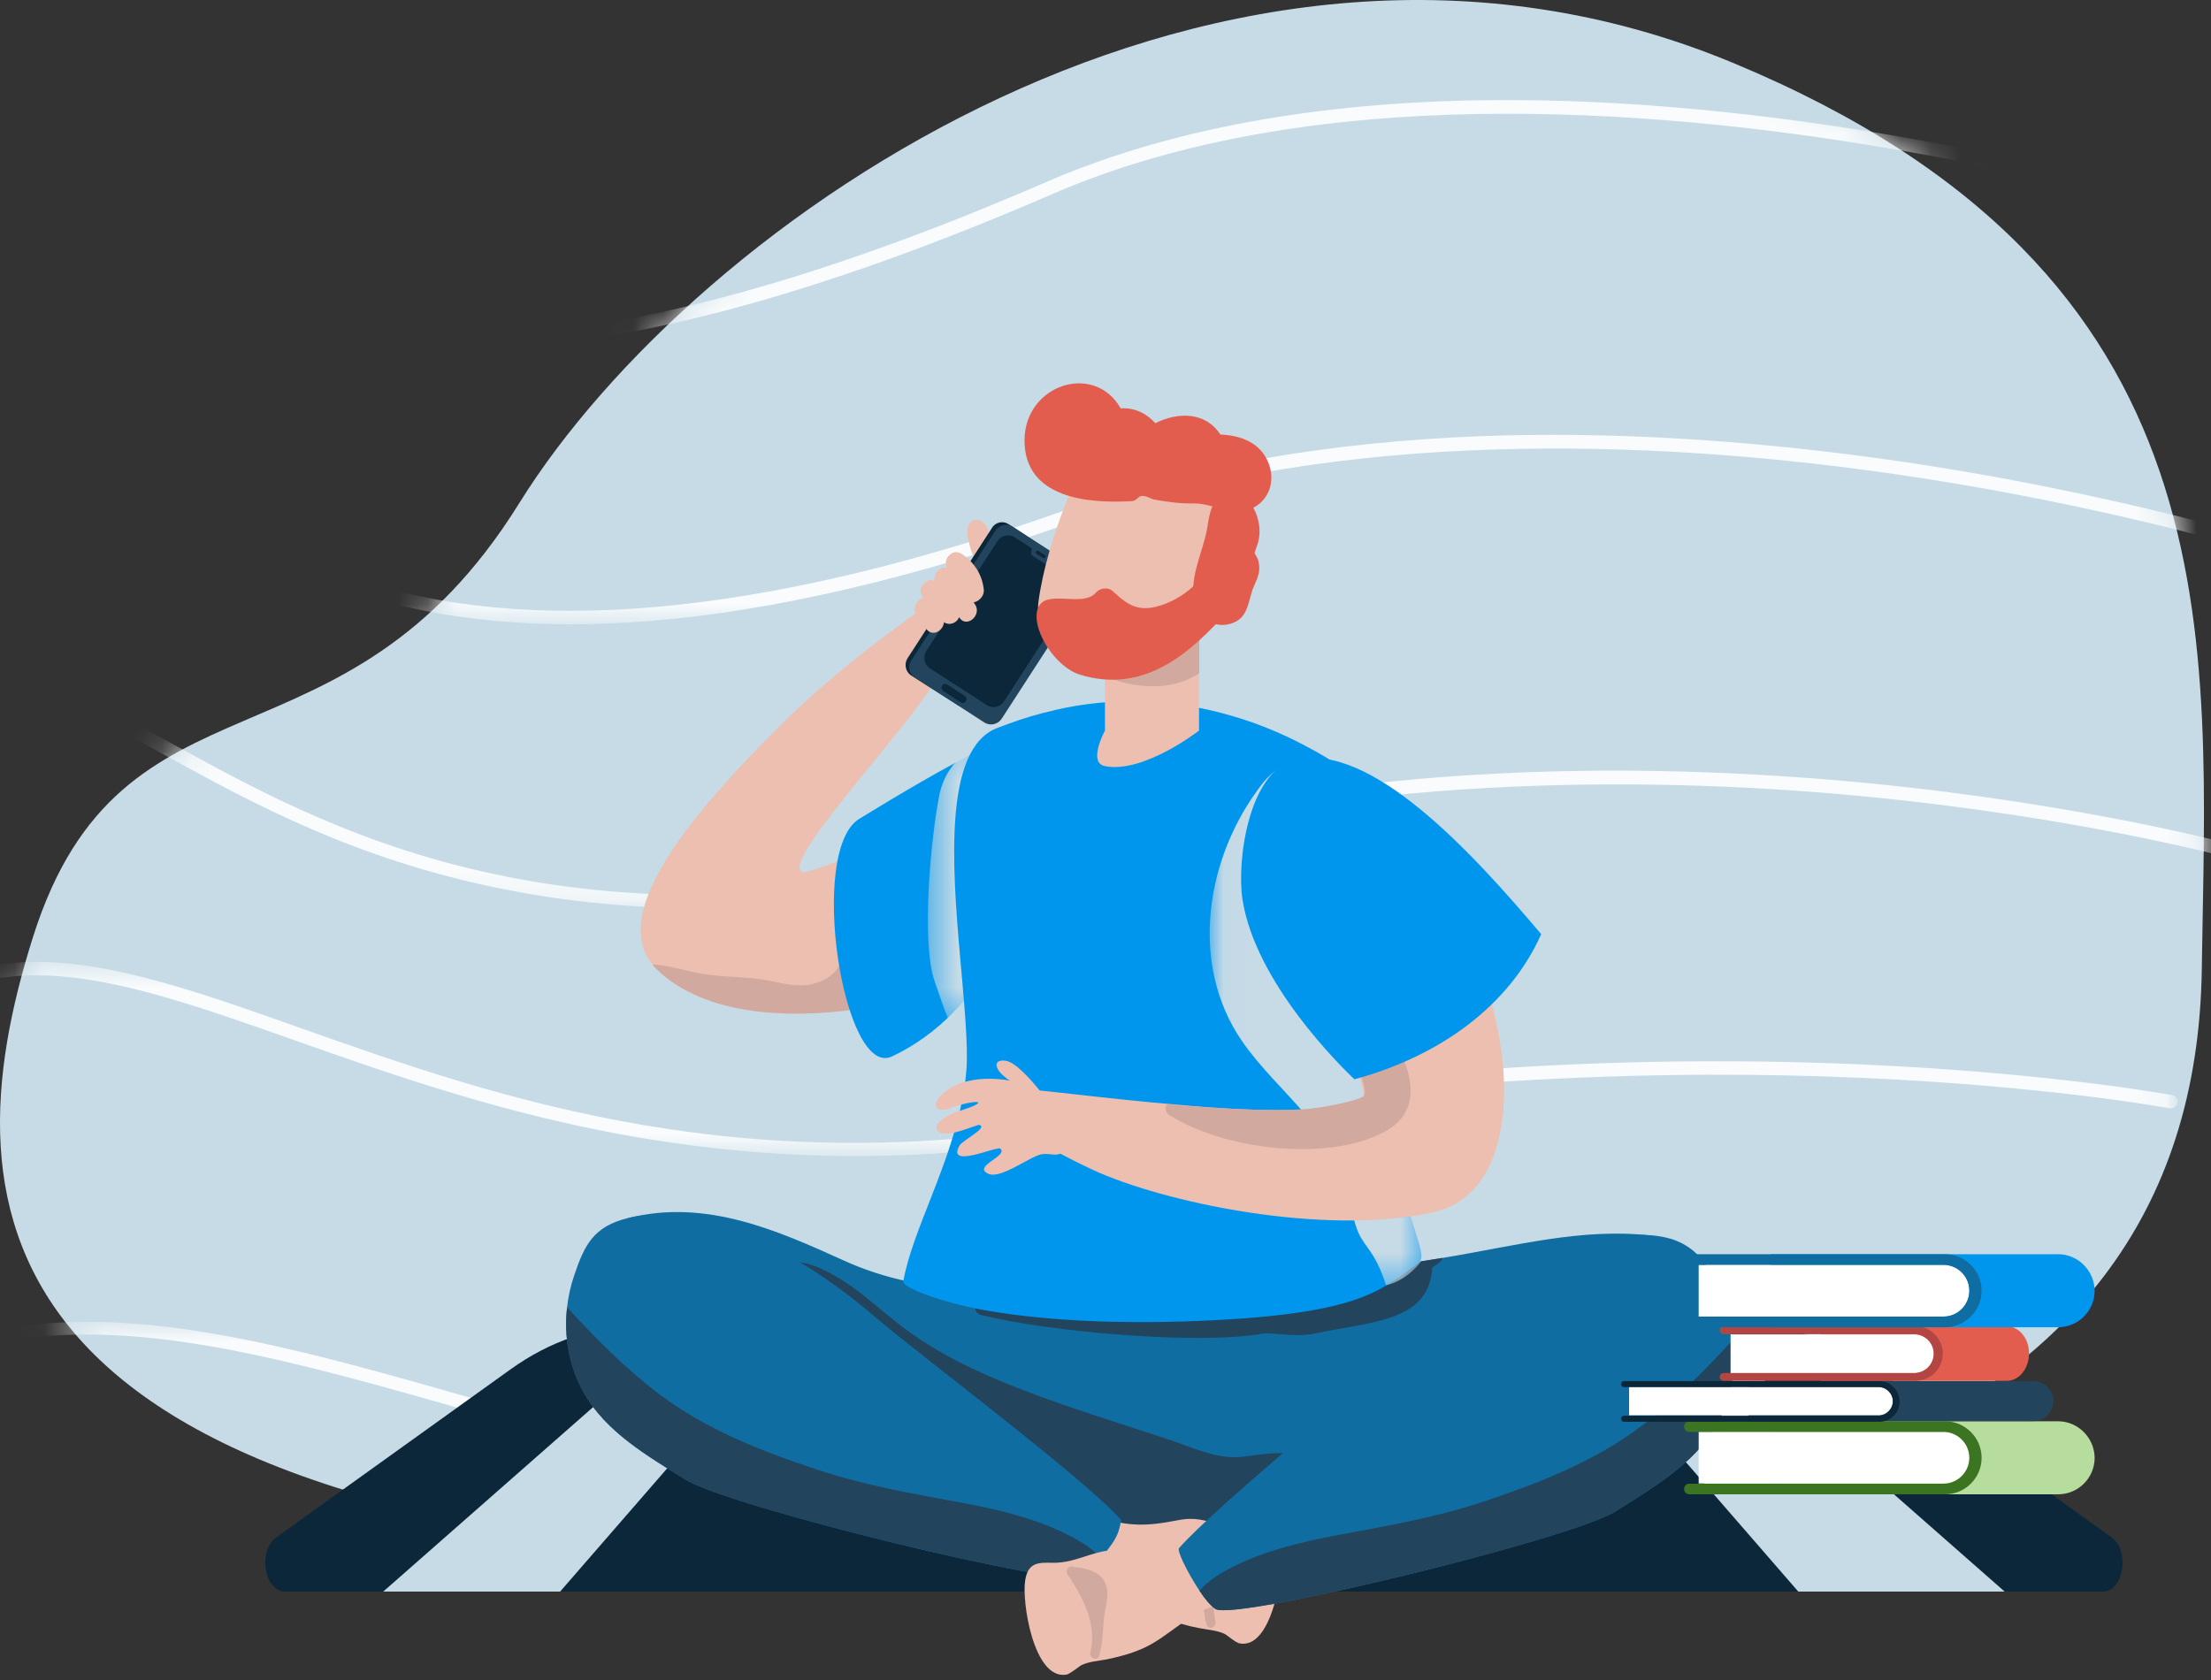 <svg width="75" height="57" viewBox="0 0 75 57" fill="none" xmlns="http://www.w3.org/2000/svg">
<rect x="0" y="0" width="75" height="57" fill="#333333" stroke="none"/>
<path d="M74.688 32.864C74.84 21.722 76.041 9.286 58.751 2.119C41.46 -5.048 23.569 7.49 17.613 17.072C11.656 26.662 4.139 22.286 1.13 31.758C-1.88 41.239 -0.713 51.605 28.125 53.039C56.956 54.49 74.46 49.636 74.688 32.864Z" fill="#C7DBE6"/>
<mask id="mask0_1_52774" style="mask-type:luminance" maskUnits="userSpaceOnUse" x="0" y="0" width="75" height="54">
<path d="M17.619 17.08C11.663 26.669 4.146 22.294 1.137 31.766C-1.873 41.246 -0.706 51.612 28.132 53.047C56.963 54.482 74.467 49.636 74.695 32.864C74.847 21.722 76.048 9.285 58.757 2.119C55.189 0.637 51.593 0.001 48.086 0.001C34.592 0.001 22.348 9.474 17.619 17.08Z" fill="white"/>
</mask>
<g mask="url(#mask0_1_52774)">
<mask id="mask1_1_52774" style="mask-type:luminance" maskUnits="userSpaceOnUse" x="-8" y="-1" width="89" height="53">
<path d="M80.003 -0.226H-7.098V51.268H80.003V-0.226Z" fill="white"/>
</mask>
<g mask="url(#mask1_1_52774)">
<g opacity="0.89">
<mask id="mask2_1_52774" style="mask-type:luminance" maskUnits="userSpaceOnUse" x="3" y="-1" width="77" height="13">
<path d="M79.997 -0.226H3.312V11.842H79.997V-0.226Z" fill="white"/>
</mask>
<g mask="url(#mask2_1_52774)">
<path d="M15.736 11.85C16.337 11.85 16.958 11.826 17.593 11.779C22.487 11.419 28.581 9.67 35.705 6.581C44.416 2.801 55.901 3.648 63.998 5.02C72.784 6.51 79.59 8.925 79.659 8.949C79.783 8.996 79.921 8.933 79.969 8.815C80.018 8.698 79.956 8.564 79.832 8.525C79.762 8.502 72.915 6.071 64.08 4.573C58.89 3.695 54.031 3.303 49.654 3.413C44.167 3.554 39.398 4.479 35.498 6.173C28.43 9.239 22.39 10.972 17.552 11.325C13.61 11.615 10.435 10.995 8.13 9.474C5.597 7.812 4.554 5.334 4.127 3.554C3.664 1.609 3.809 0.041 3.809 0.025C3.823 -0.1 3.726 -0.21 3.588 -0.218C3.457 -0.226 3.34 -0.139 3.326 -0.014C3.319 0.049 3.174 1.633 3.65 3.64C3.933 4.824 4.368 5.906 4.962 6.871C5.7 8.07 6.667 9.074 7.847 9.85C9.883 11.175 12.527 11.85 15.736 11.85Z" fill="white"/>
</g>
</g>
</g>
<mask id="mask3_1_52774" style="mask-type:luminance" maskUnits="userSpaceOnUse" x="-8" y="-1" width="89" height="53">
<path d="M80.003 -0.226H-7.098V51.268H80.003V-0.226Z" fill="white"/>
</mask>
<g mask="url(#mask3_1_52774)">
<g opacity="0.89">
<mask id="mask4_1_52774" style="mask-type:luminance" maskUnits="userSpaceOnUse" x="0" y="11" width="78" height="11">
<path d="M77.981 11.779H0.729V21.181H77.981V11.779Z" fill="white"/>
</mask>
<g mask="url(#mask4_1_52774)">
<path d="M19.38 21.181C20.236 21.181 21.119 21.142 22.024 21.071C26.234 20.734 31.066 19.605 36.374 17.715C45.533 14.453 56.266 14.978 63.652 15.998C71.672 17.103 77.595 19.009 77.65 19.032C77.774 19.072 77.912 19.009 77.96 18.891C78.002 18.774 77.94 18.64 77.808 18.601C77.746 18.585 71.79 16.664 63.728 15.551C58.993 14.9 54.465 14.641 50.268 14.798C45.022 14.994 40.281 15.833 36.187 17.292C26.462 20.757 18.517 21.604 12.581 19.809C7.674 18.319 5.23 15.433 3.608 13.512C2.739 12.485 2.166 11.803 1.538 11.779C1.268 11.771 1.02 11.881 0.785 12.108C0.695 12.203 0.695 12.344 0.792 12.43C0.889 12.516 1.041 12.508 1.137 12.422C1.317 12.25 1.441 12.234 1.517 12.234C1.924 12.25 2.504 12.932 3.229 13.794C4.002 14.712 5.065 15.959 6.535 17.143C8.281 18.546 10.214 19.558 12.436 20.232C14.521 20.867 16.84 21.181 19.38 21.181Z" fill="white"/>
</g>
</g>
</g>
<mask id="mask5_1_52774" style="mask-type:luminance" maskUnits="userSpaceOnUse" x="-8" y="-1" width="89" height="53">
<path d="M80.003 -0.226H-7.098V51.268H80.003V-0.226Z" fill="white"/>
</mask>
<g mask="url(#mask5_1_52774)">
<g opacity="0.89">
<mask id="mask6_1_52774" style="mask-type:luminance" maskUnits="userSpaceOnUse" x="-2" y="23" width="78" height="8">
<path d="M75.958 23.251H-1.88V30.818H75.958V23.251Z" fill="white"/>
</mask>
<g mask="url(#mask6_1_52774)">
<path d="M23.825 30.818C24.467 30.818 25.116 30.802 25.765 30.771C29.271 30.598 33.06 29.948 37.029 28.85C46.699 26.168 56.68 26.38 63.348 27.031C70.582 27.736 75.586 29.093 75.641 29.108C75.772 29.148 75.903 29.077 75.945 28.952C75.986 28.834 75.91 28.709 75.779 28.669C75.731 28.654 70.685 27.289 63.41 26.576C59.137 26.16 54.941 26.043 50.931 26.239C45.919 26.482 41.191 27.211 36.884 28.403C20.111 33.053 11.608 28.395 5.982 25.313C4.271 24.372 2.918 23.635 1.675 23.353C0.295 23.047 -0.816 23.361 -1.824 24.357C-1.914 24.451 -1.914 24.592 -1.817 24.678C-1.721 24.765 -1.569 24.757 -1.472 24.67C0.433 22.796 2.428 23.886 5.734 25.698C8.557 27.242 12.063 29.171 17.081 30.167C19.235 30.598 21.492 30.818 23.825 30.818Z" fill="white"/>
</g>
</g>
</g>
<mask id="mask7_1_52774" style="mask-type:luminance" maskUnits="userSpaceOnUse" x="-8" y="-1" width="89" height="53">
<path d="M80.003 -0.226H-7.098V51.268H80.003V-0.226Z" fill="white"/>
</mask>
<g mask="url(#mask7_1_52774)">
<g opacity="0.89">
<mask id="mask8_1_52774" style="mask-type:luminance" maskUnits="userSpaceOnUse" x="-5" y="32" width="79" height="8">
<path d="M73.88 32.629H-4.544V39.216H73.88V32.629Z" fill="white"/>
</mask>
<g mask="url(#mask8_1_52774)">
<path d="M29.016 39.224C31.853 39.224 34.71 38.941 37.63 38.385C47.859 36.424 57.088 36.307 63.031 36.565C69.471 36.84 73.543 37.593 73.584 37.6C73.715 37.624 73.847 37.546 73.867 37.42C73.895 37.295 73.805 37.177 73.674 37.154C73.632 37.146 69.532 36.393 63.058 36.111C59.255 35.946 55.39 35.977 51.573 36.205C46.796 36.487 42.068 37.067 37.526 37.938C25.427 40.259 16.978 37.279 10.193 34.88C7.122 33.79 4.464 32.856 2.076 32.668C-0.554 32.465 -2.645 33.217 -4.488 35.029C-4.578 35.123 -4.578 35.264 -4.481 35.35C-4.385 35.436 -4.233 35.428 -4.136 35.342C-2.404 33.633 -0.443 32.927 2.034 33.123C4.354 33.303 6.977 34.229 10.014 35.303C13.375 36.487 17.185 37.836 21.72 38.604C24.163 39.012 26.586 39.224 29.016 39.224Z" fill="white"/>
</g>
</g>
</g>
<mask id="mask9_1_52774" style="mask-type:luminance" maskUnits="userSpaceOnUse" x="-8" y="-1" width="89" height="53">
<path d="M80.003 -0.226H-7.098V51.268H80.003V-0.226Z" fill="white"/>
</mask>
<g mask="url(#mask9_1_52774)">
<g opacity="0.89">
<mask id="mask10_1_52774" style="mask-type:luminance" maskUnits="userSpaceOnUse" x="-8" y="44" width="80" height="8">
<path d="M71.913 44.853H-7.098V51.276H71.913V44.853Z" fill="white"/>
</mask>
<g mask="url(#mask10_1_52774)">
<path d="M34.737 51.276C35.917 51.276 37.118 51.221 38.34 51.111C59.04 49.174 71.54 49.268 71.665 49.268C71.796 49.268 71.906 49.166 71.906 49.041C71.906 48.915 71.802 48.813 71.665 48.813C71.54 48.813 59.019 48.711 38.285 50.656C30.009 51.432 22.547 49.307 15.963 47.425C11.504 46.155 7.286 44.948 3.469 44.854C1.419 44.806 -0.382 45.065 -2.039 45.661C-3.875 46.32 -5.511 47.371 -7.036 48.876C-7.126 48.97 -7.126 49.111 -7.029 49.198C-6.933 49.284 -6.781 49.276 -6.684 49.19C-0.575 43.175 6.658 45.238 15.825 47.849C21.484 49.472 27.793 51.276 34.737 51.276Z" fill="white"/>
</g>
</g>
</g>
</g>
<path d="M9.669 54H71.331C72.037 54 72.26 52.615 71.629 52.161L63.674 46.454C62.337 45.492 60.867 45 59.381 45H21.619C20.128 45 18.658 45.5 17.326 46.454L9.372 52.161C8.74 52.615 8.963 54 9.669 54Z" fill="#0B2739"/>
<path d="M13 54H68L57.763 45H23.237L13 54Z" fill="#C7DBE6"/>
<path d="M19 54H61L53.187 45H26.818L19 54Z" fill="#0B2739"/>
<path d="M56.003 41.92C53.659 41.653 51.448 42.265 48.931 42.68C48.107 42.821 47.26 42.931 46.359 42.986C45.457 43.041 44.516 43.041 43.512 42.947C43.403 42.939 43.332 43.017 43.301 43.104C41.34 43.268 39.388 43.488 37.443 43.621C34.393 43.841 31.405 44.037 28.622 42.767C26.387 41.755 23.956 40.665 21.322 41.324C20.985 41.41 20.404 43.519 20.726 43.433C22.082 43.096 23.431 43.08 24.78 43.206C24.631 44.241 25.509 45.001 26.23 45.652C27.469 46.789 28.865 47.754 30.221 48.749C31.68 49.824 33.154 50.874 34.644 51.909C35.718 52.654 36.73 53.65 38.11 53.58C41.168 53.423 44.077 51.753 46.61 50.161C49.668 48.24 52.444 45.919 55.243 43.653C55.4 43.519 56.254 41.943 56.003 41.92Z" fill="#106DA1"/>
<path d="M48.931 42.68C48.923 42.735 48.891 42.79 48.829 42.837C48.742 42.892 48.656 42.947 48.578 43.01C48.578 43.041 48.586 43.072 48.578 43.096C48.405 44.86 46.492 44.837 44.602 45.244C44.053 45.362 43.465 45.252 42.901 45.236C40.682 45.652 35.483 45.174 33.287 44.617C33.029 44.554 32.989 44.217 33.24 44.107C34.558 43.559 39.035 44.452 40.54 44.586C41.129 44.499 41.709 44.398 42.289 44.233C43.465 43.904 44.579 43.417 45.77 43.151C45.982 43.104 46.178 43.049 46.366 42.978C47.26 42.931 48.115 42.821 48.931 42.68Z" fill="#22445D"/>
<path d="M44.939 50.161C44.79 50.137 44.633 50.106 44.484 50.075C44.523 50.028 44.562 49.973 44.602 49.902C44.649 49.8 44.617 49.659 44.531 49.588C44.123 49.283 43.567 49.291 43.073 49.314C42.602 49.345 42.139 49.471 41.661 49.432C40.956 49.369 40.25 49.04 39.583 48.82C37.615 48.169 35.608 47.573 33.702 46.758C32.62 46.295 31.57 45.746 30.629 45.033C29.931 44.507 29.296 43.888 28.551 43.425C28.198 43.206 26.637 42.257 26.59 43.339C26.551 44.288 28.457 45.088 29.115 45.44C31.162 46.554 32.863 48.154 34.636 49.651C35.843 50.678 36.956 52.129 38.666 52.027C40.814 51.894 42.955 51.361 44.986 50.663C45.237 50.584 45.198 50.208 44.939 50.161Z" fill="#22445D"/>
<path d="M43.45 52.552C43.355 51.972 43.034 51.948 42.54 51.964C41.623 51.988 40.972 51.392 40.039 51.564C39.372 51.69 38.8 51.792 38.117 51.682C37.89 51.651 37.569 51.509 37.325 51.596C36.8 51.8 36.494 52.654 36.549 53.156C36.557 53.234 36.612 53.281 36.675 53.289C36.69 53.336 36.73 53.376 36.792 53.383C37.812 53.54 38.541 54.465 39.466 54.873C39.866 55.046 40.266 55.163 40.689 55.242C40.972 55.297 41.293 55.312 41.56 55.446C41.607 55.469 41.928 55.744 42.054 55.759C43.159 55.963 43.559 53.258 43.45 52.552Z" fill="#ECBFB0"/>
<path d="M38.031 51.572C36.855 50.216 31.147 45.934 29.798 44.774C28.504 43.668 27.101 42.665 25.517 42.006C24.301 41.504 22.639 41.002 21.314 41.324C20.138 41.606 19.824 42.233 19.471 43.292C19.354 43.637 19.275 43.998 19.236 44.358C19.126 45.346 19.299 46.358 19.793 47.236C20.545 48.585 21.972 49.4 23.235 50.192C24.709 51.125 36.173 53.917 36.8 53.501C36.973 53.384 37.161 53.156 37.341 52.89C37.757 52.325 37.929 52.192 38.031 51.572Z" fill="#106DA1"/>
<path d="M41.802 52.121H41.794C41.277 52.168 40.712 52.333 40.657 52.929C40.626 53.25 40.751 53.572 40.775 53.893C40.806 54.325 40.814 54.709 40.932 55.124C40.987 55.328 41.277 55.211 41.23 55.015C41.002 54.035 41.481 53.156 42.006 52.356C42.1 52.223 41.92 52.043 41.802 52.121Z" fill="#D2A99E"/>
<path d="M36.651 52.309C35.404 51.572 33.977 51.235 32.566 50.976C30.919 50.671 29.288 50.388 27.697 49.855C25.83 49.236 23.964 48.506 22.38 47.315C21.227 46.452 20.216 45.417 19.236 44.358C19.126 45.346 19.299 46.358 19.793 47.236C20.545 48.585 21.972 49.4 23.235 50.192C24.709 51.125 36.173 53.917 36.8 53.501C36.973 53.384 37.161 53.156 37.341 52.89C37.161 52.647 36.886 52.443 36.651 52.309Z" fill="#22445D"/>
<path d="M36.173 56.818C36.298 56.795 36.62 56.528 36.667 56.505C36.926 56.371 37.255 56.355 37.537 56.301C37.961 56.214 38.368 56.105 38.76 55.932C39.686 55.524 40.415 54.599 41.434 54.442C41.497 54.434 41.536 54.395 41.552 54.348C41.615 54.332 41.669 54.293 41.677 54.215C41.732 53.713 41.426 52.858 40.901 52.654C40.666 52.56 40.337 52.702 40.109 52.741C39.419 52.843 38.855 52.741 38.188 52.623C37.255 52.451 36.604 53.047 35.687 53.023C35.193 53.007 34.871 53.031 34.777 53.611C34.652 54.293 35.051 57.006 36.173 56.818Z" fill="#ECBFB0"/>
<path d="M40.689 53.972C40.87 54.246 41.058 54.474 41.23 54.591C41.858 55.007 53.314 52.215 54.796 51.282C56.058 50.482 57.485 49.667 58.238 48.326C58.724 47.456 58.905 46.444 58.795 45.448C58.756 45.088 58.677 44.727 58.559 44.382C58.207 43.323 57.736 42.288 56.552 41.998C55.227 41.677 53.573 42.178 52.357 42.68C50.773 43.331 49.37 44.335 48.076 45.448C46.727 46.609 41.168 51.172 39.992 52.529C39.929 52.615 40.235 53.282 40.689 53.972Z" fill="#106DA1"/>
<path d="M36.416 53.164H36.423C36.941 53.211 37.505 53.376 37.56 53.98C37.592 54.301 37.466 54.623 37.443 54.944C37.411 55.375 37.403 55.76 37.286 56.175C37.231 56.379 36.941 56.261 36.988 56.066C37.215 55.085 36.737 54.207 36.212 53.415C36.117 53.258 36.29 53.086 36.416 53.164Z" fill="#D2A99E"/>
<path d="M40.69 53.972C40.87 54.246 41.058 54.474 41.23 54.591C41.858 55.007 53.314 52.215 54.796 51.282C56.058 50.482 57.485 49.667 58.238 48.326C58.724 47.456 58.905 46.444 58.795 45.448C57.815 46.507 56.803 47.542 55.651 48.404C54.067 49.596 52.2 50.318 50.334 50.945C48.734 51.478 47.111 51.761 45.465 52.066C44.053 52.333 42.626 52.662 41.387 53.399C41.152 53.541 40.878 53.744 40.69 53.972Z" fill="#22445D"/>
<path d="M22.129 32.722C22.184 32.793 22.239 32.855 22.309 32.918C24.607 35.082 29.131 34.4 31.366 33.757C31.954 33.584 32.385 33.42 32.573 33.31C33.514 32.753 36.11 27.821 32.573 27.798C32.205 27.798 31.303 28.111 30.339 28.472C29.86 28.66 29.366 28.849 28.912 29.029C28.041 29.366 27.328 29.633 27.21 29.585C26.63 29.343 28.966 26.716 30.574 24.677C30.974 24.167 31.334 23.689 31.585 23.305C31.585 23.305 31.593 23.305 31.593 23.297C31.907 22.819 32.072 22.474 31.993 22.317C31.993 22.317 31.938 20.741 31.546 20.584C31.483 20.56 31.413 20.576 31.334 20.623C31.013 20.843 30.699 21.07 30.386 21.305C28.959 22.348 27.61 23.477 26.457 24.622C23.627 27.445 20.639 30.887 22.129 32.722Z" fill="#ECBFB0"/>
<path d="M30.323 24.457C30.346 24.489 30.37 24.512 30.401 24.52C30.433 24.591 30.503 24.646 30.582 24.677C30.982 24.167 31.342 23.689 31.593 23.305C31.593 23.305 31.601 23.305 31.601 23.297C31.601 23.187 31.593 23.077 31.57 22.968C31.617 22.771 31.656 22.607 31.687 22.481C31.836 21.815 31.883 21.172 31.562 20.584C31.499 20.56 31.429 20.576 31.35 20.623C31.029 20.843 30.715 21.07 30.401 21.305C30.354 21.823 30.37 22.348 30.26 22.866C30.143 23.391 29.931 24.003 30.323 24.457Z" fill="#ECBFB0"/>
<path d="M22.129 32.722C22.184 32.792 22.239 32.855 22.309 32.918C24.607 35.082 29.131 34.4 31.366 33.757C31.805 32.808 31.672 31.648 31.405 30.62C31.209 29.868 31.052 28.77 30.339 28.464C29.86 28.652 29.366 28.84 28.912 29.021C28.715 29.468 28.629 29.922 28.629 30.448C28.622 31.593 29.053 32.996 27.579 33.38C27.022 33.529 26.387 33.318 25.846 33.231C25.218 33.137 24.591 33.153 23.964 33.059C23.305 32.973 22.764 32.753 22.129 32.722Z" fill="#D2A99E"/>
<path d="M32.879 18.435C32.785 18.169 32.762 17.808 32.989 17.675C33.209 17.549 33.483 17.769 33.522 18.027C33.546 18.208 33.499 18.372 33.515 18.553C33.53 18.71 33.569 18.859 33.64 19.008C33.726 19.141 33.82 19.266 33.907 19.392C34.016 19.556 33.907 19.815 33.703 19.682C33.303 19.431 32.966 18.906 32.879 18.435Z" fill="#ECBFB0"/>
<path d="M33.96 17.887L30.953 22.535L33.738 24.337L36.745 19.689L33.96 17.887Z" fill="#0B2739"/>
<path d="M34.212 17.784L35.82 18.843L35.687 19.055L34.871 18.529L34.291 18.153C34.095 18.027 33.836 18.082 33.703 18.278L31.288 22.011C31.162 22.207 31.217 22.466 31.413 22.599L32.809 23.509L32.527 23.948L30.911 22.92C30.715 22.795 30.66 22.528 30.786 22.332L33.64 17.925C33.758 17.714 34.017 17.659 34.212 17.784Z" fill="#0B2739"/>
<path d="M33.766 18.004L30.911 22.411C30.786 22.599 30.833 22.85 31.013 22.975C31.021 22.983 31.029 22.983 31.037 22.991L33.389 24.512C33.585 24.638 33.844 24.583 33.977 24.387L36.831 19.98C36.957 19.784 36.902 19.525 36.706 19.392L34.354 17.871C34.346 17.863 34.338 17.863 34.33 17.855C34.134 17.753 33.891 17.816 33.766 18.004ZM33.475 23.924L31.546 22.677C31.35 22.552 31.296 22.285 31.421 22.089L33.836 18.357C33.962 18.161 34.228 18.106 34.424 18.231L35.004 18.608L34.981 18.71C34.957 18.772 34.981 18.835 35.036 18.866L35.522 19.18C35.577 19.212 35.647 19.204 35.687 19.164L35.765 19.102L36.345 19.478C36.541 19.604 36.596 19.87 36.471 20.066L34.056 23.799C33.93 23.995 33.671 24.049 33.475 23.924Z" fill="#22445D"/>
<path d="M32.001 23.446L32.589 23.83C32.652 23.869 32.73 23.854 32.762 23.791C32.801 23.728 32.785 23.65 32.723 23.61L32.135 23.226C32.072 23.187 31.993 23.203 31.954 23.265C31.923 23.328 31.939 23.407 32.001 23.446Z" fill="#0B2739"/>
<path d="M35.53 18.953C35.545 18.929 35.584 18.921 35.608 18.937C35.632 18.953 35.639 18.992 35.624 19.015C35.608 19.039 35.569 19.047 35.545 19.031C35.522 19.015 35.514 18.984 35.53 18.953Z" fill="#0B2739"/>
<path d="M35.161 18.788L35.381 18.929C35.404 18.945 35.444 18.937 35.459 18.913C35.475 18.89 35.467 18.851 35.444 18.835L35.224 18.694C35.2 18.678 35.161 18.686 35.145 18.709C35.122 18.733 35.13 18.772 35.161 18.788Z" fill="#0B2739"/>
<path d="M31.319 20.286C31.311 20.278 31.303 20.27 31.296 20.262C31.068 19.949 31.444 19.573 31.711 19.714C31.633 19.455 31.899 19.204 32.134 19.267C31.954 18.992 32.299 18.577 32.629 18.796C33.052 19.078 33.326 19.51 33.373 20.02C33.389 20.215 33.209 20.412 33.028 20.435C33.044 20.459 33.06 20.482 33.075 20.506C33.318 20.874 32.785 21.329 32.542 20.953C32.542 20.953 32.542 20.945 32.534 20.945C32.456 21.133 32.213 21.243 32.017 21.109C32.009 21.392 31.633 21.627 31.421 21.337C31.303 21.18 31.194 21.023 31.084 20.858C30.927 20.615 31.107 20.341 31.319 20.286Z" fill="#ECBFB0"/>
<path d="M34.275 31.248C34.275 31.248 34.063 31.922 33.538 32.793C32.926 33.804 31.884 35.074 30.26 35.843C28.606 36.627 27.39 28.856 29.147 27.782C31.821 26.143 35.334 24.097 37.294 24.034C39.27 23.979 34.275 31.248 34.275 31.248Z" fill="#0196ED"/>
<mask id="mask11_1_52774" style="mask-type:luminance" maskUnits="userSpaceOnUse" x="31" y="25" width="4" height="10">
<path d="M34.228 25.202H31.476V34.58H34.228V25.202Z" fill="white"/>
</mask>
<g mask="url(#mask11_1_52774)">
<path d="M33.334 25.202C33.334 25.202 32.142 25.626 31.867 26.959C31.593 28.284 31.232 31.93 31.703 33.294C32.071 34.376 32.165 34.58 32.181 34.58L33.247 33.435C33.247 33.435 34.392 32.157 34.212 31.859C34.031 31.561 33.334 25.202 33.334 25.202Z" fill="#C7DBE6"/>
</g>
<path d="M30.637 43.496C30.715 43.747 32.174 44.249 33.577 44.484C35.702 44.837 38.054 44.899 40.117 44.837C46.28 44.641 46.821 43.739 48.076 42.892C48.64 42.508 47.323 41.426 47.44 37.427C47.464 36.65 47.48 35.866 47.48 35.098C47.503 31.075 47.221 27.311 46.311 26.614C46.108 26.449 45.864 26.284 45.606 26.104C45.214 25.83 44.751 25.547 44.233 25.281C43.418 24.849 42.469 24.457 41.403 24.183C39.764 23.752 37.851 23.61 35.749 24.097C35.749 24.097 35.749 24.105 35.741 24.105C35.232 24.214 34.714 24.371 34.181 24.567C34.056 24.614 33.93 24.661 33.805 24.708C32.025 25.422 32.283 29.288 32.574 32.534C32.707 34.039 32.84 35.411 32.785 36.266C32.762 36.556 32.73 36.839 32.675 37.121C32.26 39.52 30.935 41.755 30.637 43.496Z" fill="#0196ED"/>
<mask id="mask12_1_52774" style="mask-type:luminance" maskUnits="userSpaceOnUse" x="41" y="25" width="8" height="19">
<path d="M48.319 25.767H41.026V43.598H48.319V25.767Z" fill="white"/>
</mask>
<g mask="url(#mask12_1_52774)">
<path d="M45.826 40.798C46.045 42.453 46.484 41.959 47.017 43.605C47.621 43.488 48.162 42.915 48.256 42.719C48.547 42.1 47.676 41.253 47.802 37.254C47.825 36.478 47.841 35.694 47.841 34.925C47.535 34.235 47.159 33.561 46.696 32.847C45.418 30.879 44.273 28.84 43.246 26.731C43.167 26.567 44.438 25.829 44.547 25.782C44.414 25.735 43.505 25.72 42.838 26.567C40.886 29.052 40.321 32.706 42.132 35.325C43.363 37.113 45.52 38.485 45.826 40.798Z" fill="#C7DBE6"/>
</g>
<path d="M35.106 36.995C35.106 36.995 35.522 38.775 35.569 38.924C35.569 38.924 36.134 39.254 37.075 39.693C39.443 40.791 44.908 41.959 48.625 41.128C52.255 40.32 51.393 33.294 48.483 29.86C48.476 29.844 48.46 29.836 48.452 29.813C46.147 27.076 43.559 32.455 44.014 32.886C44.179 33.043 44.351 33.263 44.532 33.514C45.465 34.816 46.476 37.058 46.202 37.23C45.951 37.387 44.877 37.607 44.242 37.646C43.097 37.709 41.489 37.623 39.937 37.481C37.514 37.278 35.232 36.964 35.106 36.995Z" fill="#ECBFB0"/>
<path d="M39.669 37.835C41.489 38.987 44.915 39.434 46.891 38.438C49.102 37.317 46.93 34.69 45.982 33.224C46.084 33.036 45.966 32.73 45.691 32.785C45.668 32.793 45.636 32.793 45.613 32.801C45.511 32.785 45.409 32.816 45.331 32.871C45.025 32.957 44.727 33.083 44.468 33.248C45.464 34.636 46.538 37.019 46.248 37.2C45.981 37.364 44.837 37.599 44.162 37.639C42.947 37.709 41.23 37.607 39.583 37.466C39.513 37.592 39.52 37.733 39.669 37.835Z" fill="#D2A99E"/>
<path d="M45.943 36.619C45.48 36.18 42.587 33.342 42.148 30.527C41.944 29.241 42.344 26.151 43.943 25.775C46.5 25.179 49.918 28.896 52.279 31.695C51.189 34.141 48.813 35.843 45.943 36.619Z" fill="#0196ED"/>
<path d="M35.012 36.87C34.118 36.525 32.683 36.407 31.922 37.16C31.554 37.521 31.789 37.764 32.228 37.599C33.075 37.286 33.757 37.325 32.464 37.717C32.205 37.795 31.703 38.093 31.766 38.281C31.891 38.697 32.785 38.289 33.201 38.164C33.569 38.234 32.652 38.689 32.55 38.862C32.087 39.677 33.82 38.877 33.93 38.971C34.22 39.222 32.958 39.575 33.53 39.826C33.961 40.014 34.957 39.215 35.349 39.16C35.671 39.113 35.922 39.301 36.133 38.987C36.588 38.297 35.388 37.011 35.012 36.87Z" fill="#ECBFB0"/>
<path d="M35.358 37.113C35.13 36.823 34.558 36.125 34.189 36.008C33.985 35.945 33.711 35.984 33.836 36.251C33.915 36.415 34.095 36.556 34.244 36.658C34.377 36.752 34.495 36.886 34.628 36.964C34.77 37.043 35.389 37.145 35.358 37.113Z" fill="#ECBFB0"/>
<path d="M37.482 22.27V24.787C37.482 24.787 36.886 25.877 37.482 25.994C38.791 26.253 40.673 24.787 40.673 24.787V20.945L37.482 22.27Z" fill="#ECBFB0"/>
<path d="M40.681 22.842V21.141C40.681 21.141 39.269 22.936 37.701 23.03C37.693 23.03 39.371 23.713 40.681 22.842Z" fill="#D2A99E"/>
<path d="M36.698 15.816C36.698 15.816 35.522 18.2 35.224 20.427C35.012 22.003 37.906 24.089 40.258 21.862C42.61 19.643 41.959 16.24 41.959 16.24L36.698 15.816Z" fill="#ECBFB0"/>
<path d="M34.753 14.922C34.737 16.922 36.941 17.094 38.415 17C38.54 16.992 38.619 16.836 38.721 16.828C38.917 16.812 39.003 16.93 39.215 16.961C39.693 17.04 40.014 17.087 40.501 17.079C40.712 17.079 40.924 17.126 41.128 17.181C41.002 17.447 40.979 17.8 40.924 18.051C40.767 18.804 40.305 19.706 40.54 20.482C40.697 20.999 41.199 21.321 41.739 21.164C42.383 20.976 42.32 20.372 42.539 19.878C42.673 19.58 42.767 19.376 42.688 19.039C42.665 18.937 42.602 18.851 42.555 18.765C42.571 18.749 42.586 18.655 42.626 18.553C42.798 18.114 42.735 17.628 42.516 17.228C43.065 16.938 43.261 16.302 43.033 15.722C42.759 15.009 42.085 14.773 41.395 14.742C40.893 13.966 39.952 13.974 39.191 14.358C38.854 13.989 38.438 13.825 38.015 13.856C37.129 12.288 34.776 13.033 34.753 14.922Z" fill="#E25D4E"/>
<path d="M41.363 20.113C41.402 20.074 41.441 20.035 41.481 19.996C41.81 19.604 41.191 19.102 40.861 19.494C40.469 19.956 40.022 20.317 39.434 20.521C38.65 20.788 38.282 20.56 37.748 20.058C37.592 19.91 37.309 19.949 37.176 20.105C36.705 20.662 35.341 19.886 35.176 20.748C35.043 21.431 35.804 22.63 36.627 22.889C38.838 23.571 40.414 22.113 41.63 20.756C41.841 20.498 41.638 20.168 41.363 20.113Z" fill="#E25D4E"/>
<path fill-rule="evenodd" clip-rule="evenodd" d="M69.814 48.222H60.06V48.583V50.34V50.7H69.814C70.496 50.7 71.053 50.144 71.053 49.462C71.045 48.779 70.488 48.222 69.814 48.222Z" fill="#B6DD9D"/>
<path fill-rule="evenodd" clip-rule="evenodd" d="M68.975 46.858H59.307V47.054V48.019V48.215H68.975C69.351 48.215 69.657 47.909 69.657 47.532C69.657 47.164 69.343 46.858 68.975 46.858Z" fill="#22445D"/>
<path fill-rule="evenodd" clip-rule="evenodd" d="M68.073 45H61.769V45.266V46.584V46.85H68.073C68.489 46.85 68.826 46.435 68.826 45.925C68.834 45.415 68.489 45 68.073 45Z" fill="#E25D4E"/>
<path fill-rule="evenodd" clip-rule="evenodd" d="M65.925 48.575H57.621V50.332H65.925C66.403 50.332 66.803 49.94 66.803 49.454C66.803 48.975 66.411 48.575 65.925 48.575Z" fill="white"/>
<path fill-rule="evenodd" clip-rule="evenodd" d="M65.98 48.222H57.307C57.205 48.222 57.127 48.301 57.127 48.403C57.127 48.505 57.205 48.583 57.307 48.583H65.925C66.403 48.583 66.803 48.975 66.803 49.462C66.803 49.94 66.411 50.34 65.925 50.34H57.307C57.205 50.34 57.127 50.418 57.127 50.52C57.127 50.622 57.205 50.7 57.307 50.7H65.98C66.662 50.7 67.219 50.144 67.219 49.462C67.219 48.779 66.662 48.222 65.98 48.222Z" fill="#3C7521"/>
<path fill-rule="evenodd" clip-rule="evenodd" d="M63.721 47.054H55.261V48.019H63.721C63.988 48.019 64.208 47.799 64.208 47.532C64.208 47.274 63.988 47.054 63.721 47.054Z" fill="white"/>
<path fill-rule="evenodd" clip-rule="evenodd" d="M63.753 46.858H55.088C55.033 46.858 54.986 46.905 54.986 46.96C54.986 47.015 55.033 47.062 55.088 47.062H63.721C63.988 47.062 64.208 47.282 64.208 47.548C64.208 47.815 63.988 48.034 63.721 48.034H55.088C55.033 48.034 54.986 48.081 54.986 48.136C54.986 48.191 55.033 48.238 55.088 48.238H63.753C64.129 48.238 64.435 47.932 64.435 47.556C64.435 47.164 64.121 46.858 63.753 46.858Z" fill="#0B2739"/>
<path fill-rule="evenodd" clip-rule="evenodd" d="M64.937 45.274H58.703V46.592H64.937C65.298 46.592 65.596 46.294 65.596 45.933C65.596 45.564 65.298 45.274 64.937 45.274Z" fill="white"/>
<path fill-rule="evenodd" clip-rule="evenodd" d="M64.977 45H58.468C58.39 45 58.335 45.062 58.335 45.133C58.335 45.211 58.398 45.266 58.468 45.266H64.937C65.298 45.266 65.596 45.564 65.596 45.925C65.596 46.286 65.298 46.584 64.937 46.584H58.468C58.39 46.584 58.335 46.646 58.335 46.717C58.335 46.787 58.398 46.85 58.468 46.85H64.977C65.486 46.85 65.902 46.435 65.902 45.925C65.902 45.415 65.486 45 64.977 45Z" fill="#B34642"/>
<path fill-rule="evenodd" clip-rule="evenodd" d="M69.814 42.553H60.06V42.914V44.67V45.031H69.814C70.496 45.031 71.053 44.474 71.053 43.792C71.045 43.11 70.488 42.553 69.814 42.553Z" fill="#0196ED"/>
<path fill-rule="evenodd" clip-rule="evenodd" d="M65.925 42.914H57.621V44.67H65.925C66.403 44.67 66.803 44.278 66.803 43.792C66.803 43.306 66.411 42.914 65.925 42.914Z" fill="white"/>
<path fill-rule="evenodd" clip-rule="evenodd" d="M65.98 42.553H57.307C57.205 42.553 57.127 42.632 57.127 42.734C57.127 42.836 57.205 42.914 57.307 42.914H65.925C66.403 42.914 66.803 43.306 66.803 43.792C66.803 44.271 66.411 44.67 65.925 44.67H57.307C57.205 44.67 57.127 44.749 57.127 44.851C57.127 44.953 57.205 45.031 57.307 45.031H65.98C66.662 45.031 67.219 44.474 67.219 43.792C67.219 43.11 66.662 42.553 65.98 42.553Z" fill="#106DA1"/>
</svg>
